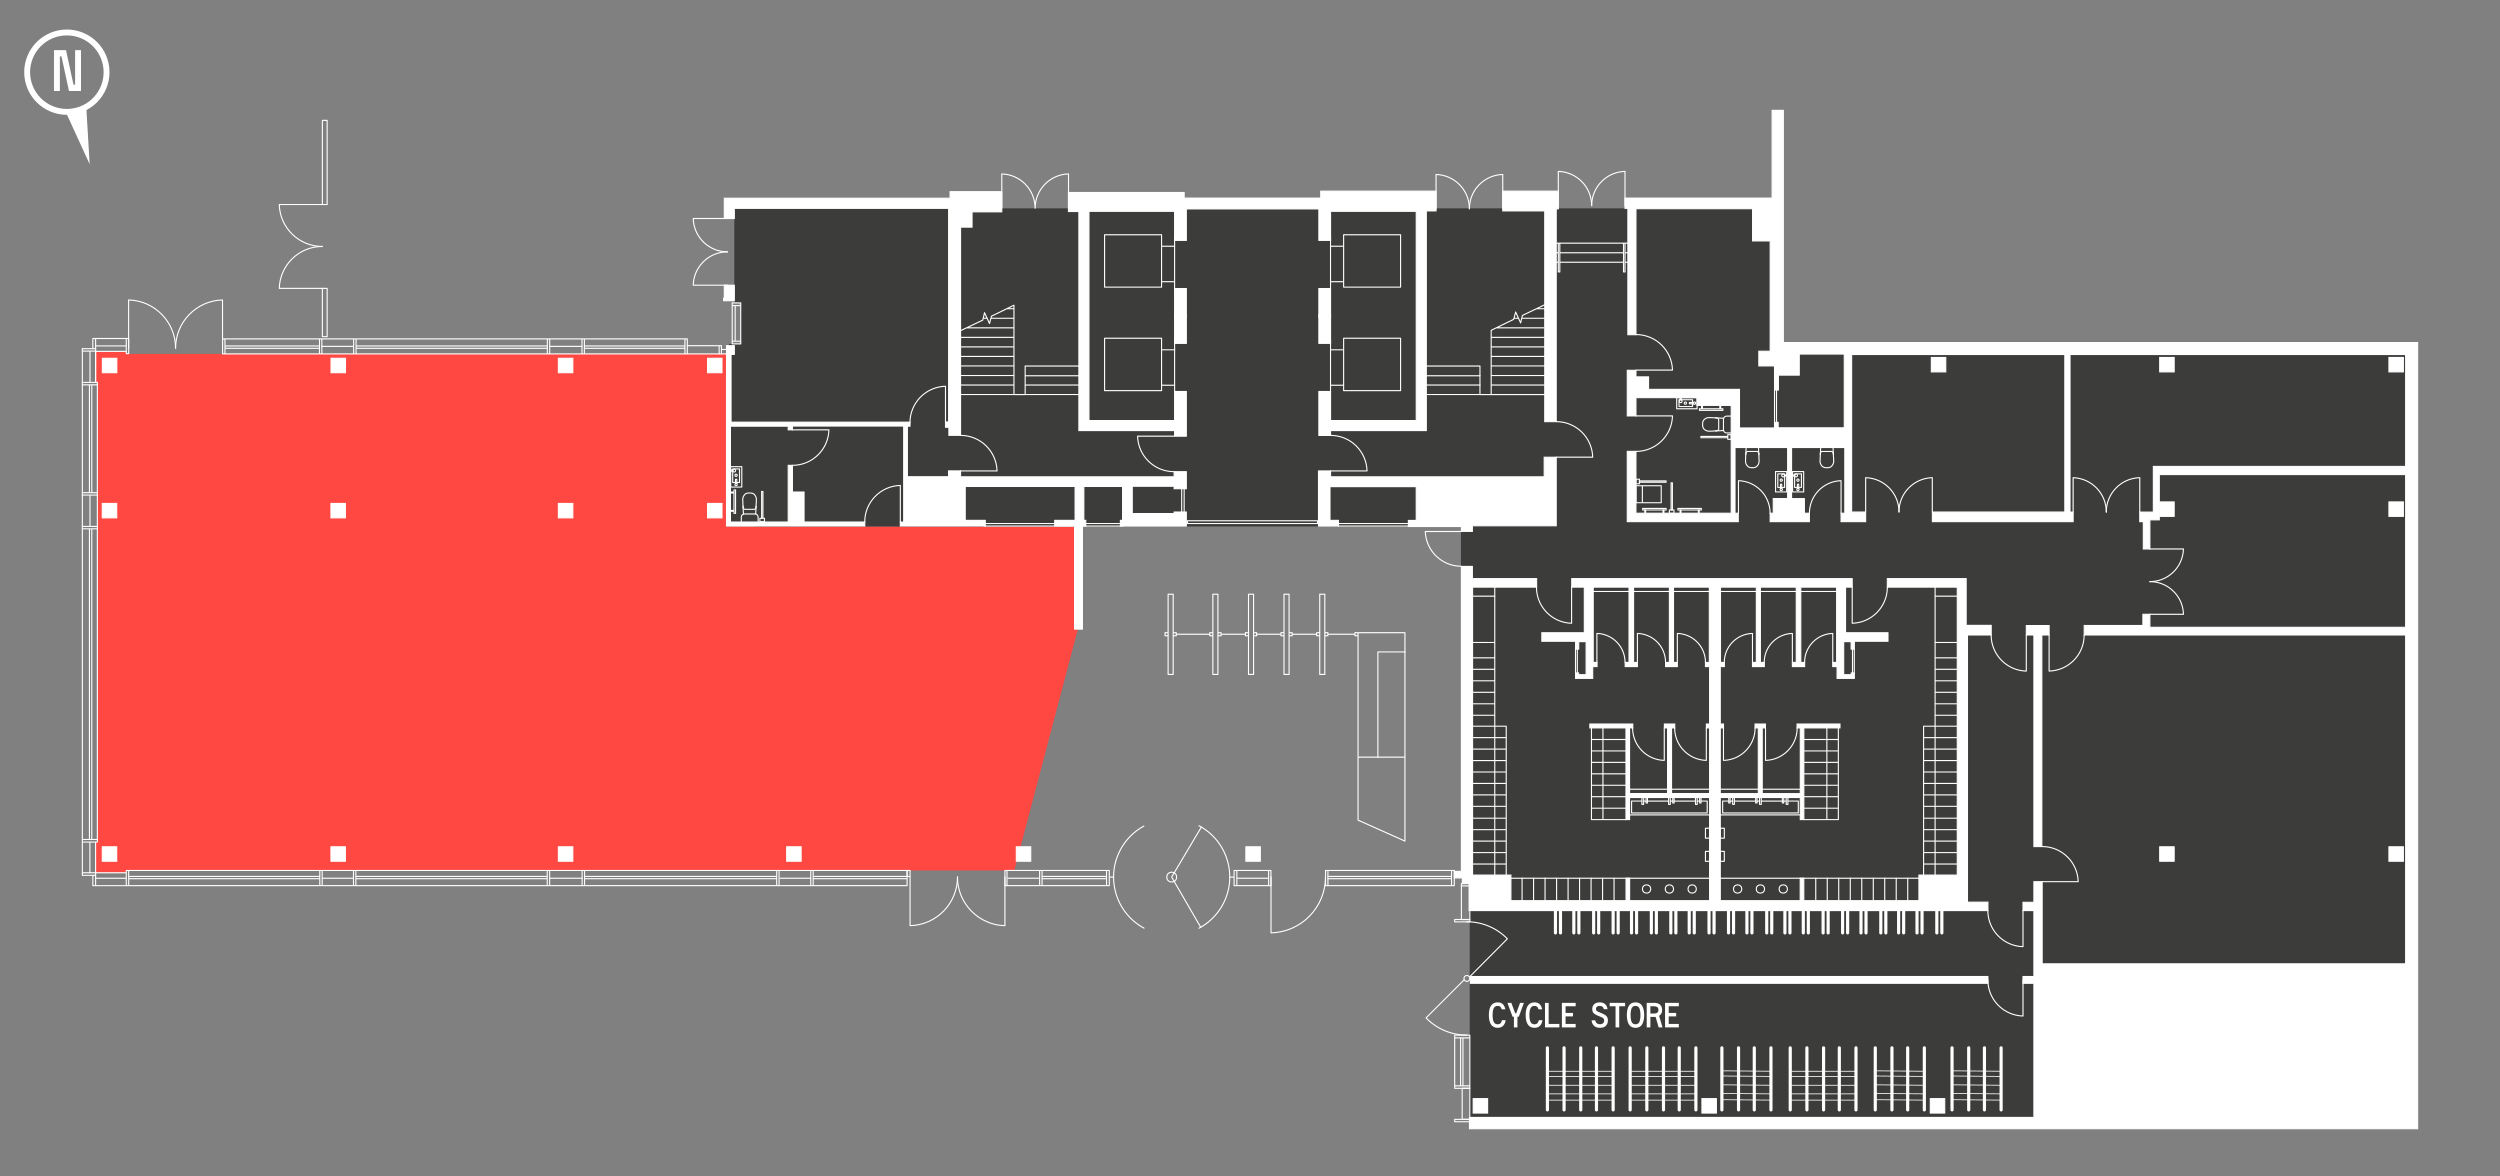 <svg version="1.1" id="Layer_2" xmlns="http://www.w3.org/2000/svg" xmlns:xlink="http://www.w3.org/1999/xlink" x="0" y="0" viewBox="0 0 850 400" xml:space="preserve"><rect x="0" y="0" width="850" height="400" fill="#808080" stroke="none"/><style>.st1{fill:#3c3c3b}.st2,.st3,.st4,.st5,.st6{stroke:#fff;stroke-width:.377}.st2{fill:none;stroke-linecap:round;stroke-linejoin:round}.st3,.st4,.st5,.st6{fill:#fff}.st4,.st5,.st6{stroke-width:2.689}.st5,.st6{fill:none;stroke-width:1.076;stroke-linecap:round;stroke-miterlimit:10}.st6{stroke-width:.269}.st7{fill:#fff}</style><g id="text"><path fill="#ff4842" d="M32.507 130.024h.603v156.287h-.603v10.435h10.425v-.785h301.934l21.957-83.372v-33.585H247.015v-58.673H42.932v-.806H32.507z"/><path class="st1" d="M247.843 178.025v-61.104h4.002v-13.909h-2.184V70.825h354.013v46.892h216.185v211.754H693.296v51.26H499.744V193.3h-3.023v-14.296H257.084z"/><path class="st1" d="M499.744 380.731v-72.216h167.712v-94.323l9.552-1.571h51.583v-35.263H628.19v-58.931h191.669v211.937H694.328v50.367z"/><path class="st2" d="M587.44 147.796h1.173v1.56h-1.173zM578.307 148.387h9.133v.441h-9.133zM556.232 162.932h1.173v1.56h-1.173z"/><path class="st2" d="M557.394 163.512h9.079v.441h-9.079zM567.582 173.377h1.56v1.173h-1.56z"/><path class="st2" d="M568.173 164.169h.441v9.23h-.441zM585.977 142.223s-2-.15-2.646-.15-.84-.076-1.872-.076a2.485 2.485 0 0 0-2.216.86c-.255.385-.38.842-.355 1.302v.27c-.02.463.105.921.355 1.312.546.642 1.38.962 2.216.85 1.076 0 1.226-.076 1.872-.076s2.646-.15 2.646-.15"/><path class="st2" d="M583.277 142.073s1.076 0 1.076.634v3.174c0 .613-1.076.634-1.076.634M593.712 151.927s-.15 2-.15 2.646-.076.839-.076 1.872c-.11.837.215 1.672.86 2.216.385.255.842.38 1.302.355h.27c.463.019.921-.105 1.312-.355.642-.546.962-1.381.85-2.216 0-1.076-.076-1.227-.076-1.872s-.15-2.646-.15-2.646"/><path class="st2" d="M593.561 154.573s0-1.076.635-1.076h3.227c.614 0 .635 1.076.635 1.076M588.495 141.48h-1.442c-.594 0-1.076.483-1.076 1.077v3.571c0 .594.482 1.076 1.076 1.076h1.463M694.318 299.769h12.263c-.169-6.65-5.612-11.95-12.263-11.941M696.695 215.902v12.264c6.645-.181 11.934-5.627 11.92-12.275M496.872 180.703h-12.275c.227 6.611 5.66 11.85 12.275 11.834M432.143 298.155v19.03c10.319-.268 18.54-8.718 18.525-19.04M704.86 174.098v-11.683c6.304.198 11.305 5.376 11.285 11.683"/><path class="st2" d="M727.526 174.098v-11.683c-6.344.14-11.406 5.337-11.381 11.683M634.322 174.098v-11.683c6.315.164 11.347 5.334 11.339 11.65"/><path class="st2" d="M656.978 174.098v-11.683c-6.315.164-11.347 5.334-11.339 11.65M529.822 69.9V58.28c6.303.163 11.33 5.314 11.339 11.619"/><path class="st2" d="M552.5 69.9V58.28c-6.303.163-11.33 5.314-11.339 11.619M488.255 70.975v-11.65c6.315.163 11.346 5.333 11.339 11.65"/><path class="st2" d="M510.932 70.975v-11.65c-6.315.163-11.346 5.333-11.338 11.65M340.606 70.825V59.142c6.31.17 11.336 5.338 11.328 11.65M363.294 70.825V59.142c-6.315.163-11.346 5.334-11.338 11.65M43.728 118.406V101.99c8.894.233 15.979 7.518 15.964 16.416"/><path class="st2" d="M75.656 118.406V101.99c-8.894.233-15.979 7.518-15.964 16.416M109.607 98.041H94.956c.21-7.936 6.712-14.257 14.651-14.243"/><path class="st2" d="M109.607 69.544H94.956c.21 7.94 6.71 14.263 14.651 14.254M341.671 298.155v16.578c-8.987-.228-16.15-7.587-16.136-16.578"/><path class="st2" d="M309.42 298.155v16.578c8.988-.228 16.151-7.587 16.136-16.578M247.348 96.966h-11.65c.163-6.315 5.334-11.347 11.65-11.339"/><path class="st2" d="M247.348 74.289h-11.65c.163 6.314 5.334 11.346 11.65 11.338M591.076 174.507v-11.07c5.994.164 10.766 5.074 10.758 11.07M529.102 155.444h12.414c-.17-6.732-5.68-12.1-12.414-12.091M452.367 160.113h12.425c-.175-6.732-5.69-12.095-12.425-12.08M326.578 160.113h12.415c-.175-6.728-5.684-12.089-12.415-12.08M269.412 146.139h12.425c-.175 6.732-5.69 12.095-12.425 12.08M321.468 143.74v-12.414c-6.728.175-12.089 5.684-12.08 12.414M306.107 177.476V165.05c-6.735.175-12.1 5.689-12.092 12.425M399.192 148.29h-12.414c.175 6.729 5.684 12.09 12.414 12.081M556.222 125.84h12.425c-.175-6.735-5.689-12.1-12.425-12.092M556.222 141.406h12.425c-.181 6.73-5.693 12.089-12.425 12.08M625.964 174.507v-11.07c-5.994.164-10.766 5.074-10.758 11.07M730.947 186.641h11.425c-.164 6.19-5.233 11.121-11.425 11.113"/><path class="st2" d="M730.947 208.867h11.425c-.164-6.19-5.233-11.12-11.425-11.113M534.34 199.615V211.9c-6.647-.169-11.943-5.614-11.93-12.263M565.85 247.487v11.037c-5.989-.146-10.765-5.047-10.758-11.037M580.147 247.487v11.037c-5.989-.146-10.766-5.047-10.758-11.037M556.717 225.208v-9.833a9.822 9.822 0 0 1 9.563 9.833M688.939 215.902v12.264c-6.651-.175-11.95-5.621-11.941-12.275M687.82 309.59v12.264c-6.65-.17-11.949-5.612-11.941-12.263M687.82 333.171v12.264c-6.65-.17-11.949-5.612-11.941-12.264M399.365 133.122V115.49M375.558 115.006v17.815M394.932 132.821v-17.815h-19.374M375.558 132.821h19.385M577.802 138.985h7.971v.538h-7.971zM578.533 137.866h.29v1.119h-.29zM584.74 137.866h.29v1.119h-.29zM570.486 172.861h7.971v.538h-7.971z"/><path class="st2" d="M571.229 173.388h.29v1.119h-.29zM577.436 173.388h.29v1.119h-.29zM558.502 172.861h7.971v.538h-7.971z"/><path class="st2" d="M559.234 173.388h.29v1.119h-.29zM565.441 173.388h.29v1.119h-.29zM570.078 135.209h6.928v3.776h-6.928z"/><path class="st2" d="M575.456 137.307v.914h-4.582v-2.313h4.582v.947"/><circle class="st2" cx="571.422" cy="136.414" r=".484"/><circle class="st2" cx="576.156" cy="137.059" r=".387"/><circle class="st2" cx="573.025" cy="137.059" r=".387"/><path class="st2" d="M575.801 137.307h-1.41v-.452h1.41M571.627 135.962v-.785M571.207 135.962v-.785M258.364 176.228h1.56v1.173h-1.56zM258.956 167.095h.441v9.133h-.441zM252.78 174.711s-.15-2-.15-2.646c0-.646-.075-.84-.075-1.872a2.506 2.506 0 0 1 .86-2.227 2.216 2.216 0 0 1 1.302-.344h.27a2.27 2.27 0 0 1 1.312.344c.637.554.956 1.39.85 2.227 0 1.076-.076 1.216-.076 1.872 0 .656-.15 2.646-.15 2.646"/><path class="st2" d="M252.63 172.097s0 1.076.635 1.076h3.174c.613 0 .634-1.076.634-1.076M252.039 177.272v-1.453c0-.594.481-1.076 1.075-1.076h3.572c.594 0 1.076.482 1.076 1.076v1.453M249.554 166.578h.538v7.971h-.538zM248.435 167.321h1.119v.29h-1.119zM248.435 173.539h1.119v.29h-1.119zM248.435 158.672h3.776v6.928h-3.776z"/><path class="st2" d="M250.511 164.04h.925v-4.605h-2.323v4.605h.957"/><circle class="st2" cx="249.618" cy="159.995" r=".484"/><circle class="st2" cx="250.264" cy="164.728" r=".387"/><circle class="st2" cx="250.264" cy="161.598" r=".387"/><path class="st2" d="M250.511 164.384v-1.42h-.441v1.42M249.188 160.199h-.807M249.188 159.78h-.807M603.684 160.328h3.776v6.928h-3.776z"/><path class="st2" d="M605.373 165.718h-.925v-4.604h2.324v4.604h-.968"/><circle class="st2" cx="606.266" cy="161.662" r=".484"/><circle class="st2" cx="605.621" cy="166.406" r=".387"/><circle class="st2" cx="605.621" cy="163.254" r=".387"/><path class="st2" d="M605.373 166.051v-1.409h.431v1.409M606.718 161.867h.796M606.718 161.458h.796M623.21 151.927s.14 2 .14 2.646.085.839.085 1.872a2.485 2.485 0 0 1-.86 2.216c-.385.255-.841.38-1.302.355h-.28c-.46.019-.915-.105-1.301-.355a2.474 2.474 0 0 1-.85-2.216c0-1.076.075-1.227.075-1.872s.15-2.646.15-2.646"/><path class="st2" d="M623.35 154.573s0-1.076-.625-1.076h-3.227c-.602 0-.624 1.076-.624 1.076M609.472 160.328h3.776v6.928h-3.776z"/><path class="st2" d="M611.559 165.718h.925v-4.604h-2.323v4.604h.957"/><circle class="st2" cx="610.666" cy="161.662" r=".484"/><circle class="st2" cx="611.301" cy="166.406" r=".387"/><circle class="st2" cx="611.301" cy="163.254" r=".387"/><path class="st2" d="M611.559 166.051v-1.409h-.441v1.409M610.225 161.867h-.807M610.225 161.458h-.807M399.365 130.981h-4.422M399.365 118.933h-4.422M399.365 97.912V80.291M375.558 79.807v17.815M394.932 97.622V79.818h-19.374M375.558 97.622h19.385M399.365 95.782h-4.422M399.365 83.723h-4.422M455.068 178.853h23.774M455.068 178.003h23.774M334.571 178.853h47.226M334.571 178.003h47.226M401.774 165.331v10.23M402.613 165.331v10.23M603.34 144.256v-11.661M604.018 144.256v-11.661M567.593 201.1h-12.178M542.947 225.208v-9.833a9.822 9.822 0 0 1 9.563 9.833M553.877 201.1h-12.189M570.293 225.208v-9.833a9.822 9.822 0 0 1 9.563 9.833M581.179 201.1h-12.188M535.675 228.811V220.7M536.288 228.811V220.7"/><path class="st3" d="M345.544 287.914v4.905h4.906v-4.905h-4.906zm78.058 0v4.905h4.905v-4.905h-4.905zm310.702 0v4.905h4.905v-4.905h-4.905zm77.939 0v4.905h4.905v-4.905h-4.905zm-77.94-117.258v4.905h4.906v-4.905h-4.905zm77.94 0v4.905h4.905v-4.905h-4.905zm-77.94-49.12v4.906h4.906v-4.906h-4.905zm-77.648 0v4.906h4.906v-4.906h-4.906zm155.588 0v4.906h4.905v-4.906h-4.905zM500.884 373.534v4.905h4.906v-4.905h-4.906zm77.778 0v4.905h4.906v-4.905h-4.906zm77.638 0v4.905h4.906v-4.905H656.3zm-388.824-85.62v4.905h4.905v-4.905h-4.905zm-77.627 0v4.905h4.905v-4.905h-4.905zm-77.326 0v4.905h4.905v-4.905h-4.905zm-77.746 0v4.905h4.906v-4.905h-4.906zM189.85 171.172v4.895h4.905v-4.895h-4.905zm-77.326 0v4.895h4.905v-4.895h-4.905zm-77.746 0v4.895h4.906v-4.895h-4.906zm155.072-49.356v4.905h4.905v-4.905h-4.905zm50.722 49.356v4.895h4.905v-4.895h-4.905zm0-49.356v4.905h4.905v-4.905h-4.905zm-128.016 0v4.905h4.906v-4.905h-4.906zm-77.745 0v4.905h4.905v-4.905H34.81z"/><path class="st2" d="M513.697 298.596h67.558M554.038 277.07h27.217M578.35 272.358h2.098v4.056h-25.711v-4.056h3.496M577.048 272.369h.829M569.206 272.369h7.262M567.904 272.369h.829M560.127 272.369h7.186M558.836 272.369h.828M579.856 281.599h1.388v3.378h-1.388zM579.856 289.463h1.388v3.378h-1.388z"/><circle class="st2" cx="559.836" cy="302.254" r="1.398"/><circle class="st2" cx="567.593" cy="302.254" r="1.398"/><circle class="st2" cx="575.338" cy="302.254" r="1.398"/><path class="st2" d="M552.833 278.662h-11.737v-31.165M545.002 278.662v-31.175M552.822 274.79h-11.726M552.822 270.885h-11.726M552.822 266.99h-11.726M552.822 263.096h-11.726M552.822 259.202h-11.726M552.822 255.318h-11.726M552.822 251.424h-11.726M500.39 246.906h11.725v50.614M508.221 199.615v97.905M500.379 250.8h11.747M500.379 254.694h11.747M500.379 258.589h11.747M500.379 262.483h11.747M500.379 266.366h11.747M500.379 270.261h11.747M500.379 274.155h11.747M500.379 278.189h11.747M500.379 282.083h11.747M500.379 285.978h11.747M500.379 289.883h11.747M500.379 293.777h11.747M517.505 298.596v7.627M521.41 298.596v7.627M525.315 298.596v7.627M529.242 298.596v7.627M533.147 298.596v7.627M537.052 298.596v7.627M540.967 298.596v7.627M544.872 298.596v7.627M548.777 298.596v7.627M508.243 202.692h-7.531M508.243 218.441h-7.531M508.243 223.658h-7.531M508.243 227.564h-7.531M508.243 231.469h-7.531M508.243 235.384h-7.531M508.243 239.289h-7.531M508.243 243.194h-7.531M558.244 271.143h.592v2.345h-.592zM559.664 271.143h.473v1.872h-.473zM567.313 271.143h.592v2.345h-.592zM568.733 271.143h.473v1.872h-.473zM576.468 271.143h.592v2.345h-.592zM577.877 271.143h.473v1.872h-.473zM568.421 268.335h12.834M554.146 268.335h12.833M629.75 199.615V211.9c6.647-.175 11.943-5.614 11.941-12.263M600.274 247.487v11.037c5.986-.152 10.76-5.05 10.758-11.037M585.977 247.487v11.037c5.99-.146 10.766-5.047 10.758-11.037M609.408 225.208v-9.833a9.822 9.822 0 0 0-9.564 9.833M598.542 201.1h12.189M623.134 225.208v-9.833a9.822 9.822 0 0 0-9.563 9.833M612.28 201.1h12.177M595.842 225.208v-9.833a9.811 9.811 0 0 0-9.574 9.833M584.966 201.1h12.189M630.46 228.811V220.7M629.847 228.811V220.7M652.438 298.596H584.88M612.097 277.07H584.88M587.774 272.358h-2.076v4.056h25.721v-4.056h-3.518M589.097 272.369h-.839M596.929 272.369h-7.24M598.241 272.369h-.839M605.997 272.369h-7.164M607.31 272.369h-.839M584.88 281.599h1.388v3.378h-1.388zM584.88 289.463h1.388v3.378h-1.388z"/><circle class="st2" cx="606.309" cy="302.254" r="1.398"/><circle class="st2" cx="598.542" cy="302.254" r="1.398"/><circle class="st2" cx="590.786" cy="302.254" r="1.398"/><path class="st2" d="M613.302 278.662h11.736v-31.165M621.133 278.662v-31.175M613.313 274.79h11.725M613.313 270.885h11.725M613.313 266.99h11.725M613.313 263.096h11.725M613.313 259.202h11.725M613.313 255.318h11.725M613.313 251.424h11.725M665.756 246.906h-11.737v50.614M657.935 199.615v97.905M665.756 250.8h-11.747M665.756 254.694h-11.747M665.756 258.589h-11.747M665.756 262.483h-11.747M665.756 266.366h-11.747M665.756 270.261h-11.747M665.756 274.155h-11.747M665.756 278.189h-11.747M665.756 282.083h-11.747M665.756 285.978h-11.747M665.756 289.883h-11.747M665.756 293.777h-11.747M648.63 298.596v7.627M644.714 298.596v7.627M640.809 298.596v7.627M636.915 298.596v7.627M632.999 298.596v7.627M629.094 298.596v7.627M625.167 298.596v7.627M621.262 298.596v7.627M617.357 298.596v7.627M657.892 202.692h7.531M657.892 218.441h7.531M657.892 223.658h7.531M657.892 227.564h7.531M657.892 231.469h7.531M657.892 235.384h7.531M657.892 239.289h7.531M657.892 243.194h7.531M607.31 271.143h.592v2.345h-.592zM605.997 271.143h.473v1.872h-.473zM598.241 271.143h.592v2.345h-.592zM596.929 271.143h.473v1.872h-.473zM589.097 271.143h.592v2.345h-.592zM587.774 271.143h.473v1.872h-.473zM597.714 268.335H584.88M611.979 268.335h-12.813M326.589 112.435l7.552-3.593.602-2.528 1.689 3.679.667-2.485 7.649-3.733v30.38h3.808v-9.703h18.267M348.556 127.754h18.256M348.556 130.906h18.256M348.556 134.144h18.256M344.748 134.144h-18.17M344.748 130.906h-18.17M344.748 127.679h-18.17M344.748 124.419h-18.17M344.748 121.192h-18.17M344.748 117.943h-18.17M344.748 114.705h-18.17M344.748 111.456h-16.126M344.748 108.207h-7.724M344.748 104.969h-2.367M335.658 108.207h-1.356M452.378 133.122V115.49M476.196 115.006v17.815M456.832 132.821v-17.815h19.364M476.196 132.821h-19.364M452.378 130.981h4.454M452.378 118.933h4.454M452.378 97.912V80.291M476.196 79.807v17.815M456.832 97.622V79.818h19.364M476.196 97.622h-19.364M452.378 95.782h4.454M452.378 83.723h4.454M507.005 134.155h-3.818v-9.703h-18.245"/><path class="st2" d="m525.175 103.635-7.552 3.615-.613 2.528-1.689-3.701-.667 2.496-7.649 3.733v21.849h18.17M503.187 127.754h-18.245M503.187 130.906h-18.245M503.187 134.144h-18.245M507.016 130.906h18.159M507.016 127.679h18.159M507.016 124.419h18.159M507.016 121.192h18.159M507.016 117.943h18.159M507.016 114.705h18.159M508.834 111.456h16.115M517.494 108.207h7.724M522.464 104.969h3.045M514.762 108.207h1.344M28 285.418h5.099v.882H28zM28 296.735h4.497v.882H28zM28 296.746v-178.2"/><path class="st2" d="M31.561 297.628v3.496h11.371v-4.378H32.507v-10.349M32.507 297.585v3.528M42.932 295.961h265.477v5.153H42.932zM43.749 301.113v-5.142M108.725 301.113v-5.142M109.543 301.113v-5.142M120.182 301.113v-5.142M120.989 301.113v-5.142M42.932 298.596H32.507M31.561 118.556v-3.464h11.371v4.379H32.507v10.349M32.507 118.632v-3.529M42.932 115.092h.818v5.153h-.818zM42.932 117.62H32.507M108.725 297.983H43.749M108.725 298.758H43.749M30.41 179.8v105.64M31.206 179.8v105.64M30.41 131.035v36.479M31.206 131.035v36.479M186.062 301.113v-5.142M186.88 301.113v-5.142M197.928 301.113v-5.142M198.756 301.113v-5.142M186.062 297.983h-64.965M186.062 298.758h-64.965M264.076 301.113v-5.142M264.883 301.113v-5.142M275.652 301.113v-5.142M276.48 301.113v-5.142M264.076 297.983h-65.32M264.076 298.758h-65.32M308.387 297.983H276.48M308.387 298.758H276.48M120.032 298.596h-10.435M33.099 179.789H28M33.099 178.982H28M33.099 168.321H28M33.099 167.514H28M30.593 168.472v10.435M33.099 130.842H28M33.099 130.013H28M108.403 117.631H76.485M108.403 118.427H76.485M76.485 120.321v-5.1M108.618 120.321v-5.1M109.425 120.321v-5.1M232.653 117.631h-33.962M232.653 118.427h-33.962M197.874 120.321v-5.1M198.691 120.321v-5.1M232.879 120.321v-5.1M233.686 120.331v-5.099H75.667v5.099H247.015M185.879 117.631h-64.815M185.879 118.427h-64.815M120.236 120.321v-5.1M121.064 120.321v-5.1M186.094 120.321v-5.1M186.901 120.321v-5.1M32.357 119.374H28"/><path class="st2" d="M28 118.556h4.507v11.468M30.593 119.503v10.435M197.928 298.596h-10.93M275.684 298.596h-10.435M341.671 295.961h35.489v5.153h-35.489zM342.381 301.113v-5.142M353.472 301.113v-5.142M354.301 301.113v-5.142M376.193 297.983h-21.892M376.193 298.758h-21.892M353.505 298.596h-10.736M33.099 285.44V130.013M30.56 296.746v-10.36M247.026 118.815h-1.743M245.294 120.331v-2.786h-11.608M244.508 120.321v-2.765M197.874 117.771h-10.973M120.171 117.771h-10.746M308.419 295.971h1v2.012h-1zM376.225 301.113v-5.142M450.678 295.961h43.784v5.153h-43.784zM493.494 297.983h-41.998M493.494 298.758h-41.998M493.526 301.113v-5.142"/><circle class="st2" cx="398.375" cy="298.22" r="1.667"/><path class="st2" d="M407.659 280.75c9.622 5.125 13.266 17.081 8.14 26.703a19.74 19.74 0 0 1-8.14 8.14M388.962 315.572c-9.59-5.198-13.15-17.186-7.952-26.776a19.75 19.75 0 0 1 7.887-7.918"/><path class="st2" d="m408.261 315.303-9.897-17.094 10.08-16.976M378.635 298.22h-1.367M419.589 295.961h12.533v5.153h-12.533zM431.326 301.113v-5.142M420.568 298.596h10.758M420.525 301.113v-5.142M418.115 298.22h1.366M451.496 295.971v5.142M494.591 351.943h5.153v18.084h-5.153zM494.591 380.591h5.153v.796h-5.153zM494.591 312.635h5.153v.796h-5.153zM496.603 352.912v16.276M497.399 352.912v16.276M499.744 352.879h-5.153M494.591 369.188h5.153"/><circle class="st2" cx="498.744" cy="332.676" r="1"/><path class="st2" d="M498.733 351.933a19.224 19.224 0 0 1-13.877-5.853l12.909-12.909M498.733 313.41a19.18 19.18 0 0 1 13.77 5.787l-12.91 12.995M497.141 370.027h2.593v10.553h-2.593zM496.872 300.447h2.872v12.199h-2.872zM499.744 301.21h-2.872M248.951 116.007h2.905v.914h-2.905zM248.951 102.99h2.905v.914h-2.905zM248.951 116.007v-12.103M251.845 116.007v-12.103M249.952 116.007v-12.103M109.607 98.052h1.624v16.416h-1.624zM109.607 40.929h1.624v28.615h-1.624zM397.159 202.036h1.721v27.271h-1.721zM396.116 215.117h1.043v1.043h-1.043zM398.88 215.117h1.043v1.043h-1.043zM412.371 202.036h1.721v27.271h-1.721zM411.327 215.117h1.043v1.043h-1.043zM414.113 215.117h1.043v1.043h-1.043zM399.924 215.633h11.403M415.221 215.633h8.23M424.494 202.036h1.721v27.271h-1.721zM423.451 215.117h1.043v1.043h-1.043zM426.216 215.117h1.043v1.043h-1.043zM427.334 215.633h8.187M436.564 202.036h1.721v27.271h-1.721zM435.521 215.117h1.043v1.043h-1.043zM438.286 215.117h1.043v1.043h-1.043zM439.415 215.633h8.176M448.71 202.036h1.721v27.271h-1.721zM447.666 215.117h1.043v1.043h-1.043zM450.442 215.117h1.043v1.043h-1.043zM460.683 215.117h1.043v1.043h-1.043zM451.561 215.633h9.122M477.68 285.978v-70.861h-15.943v63.728zM477.68 257.437h-15.943"/><path class="st2" d="M477.68 221.658h-9.198v35.79M403.721 177.056h44.225v.947h-44.225zM556.232 165.148h8.585v5.777h-8.585zM558.406 165.158v5.767M529.822 82.69h.516v9.768h-.516zM551.994 82.69h.516v9.768h-.516zM553.479 89.166h-.861M551.854 89.166h-21.397M529.758 89.166h-.646M553.479 85.939h-.861M551.854 85.939h-21.397M529.758 85.939h-.646M553.479 82.68h-24.205"/><path class="st3" d="M494.451 296.262v2.216h2.744v1.839h2.302v9.274H675.89v-2.862h-6.95v-90.838h8.068v-3.27h-8.52v-15.9h-26.797v2.894h23.785v97.905h-13.038v8.714h-39.147v-7.638h-1.226v7.638h-27.174v-35.081h27.206v7.509h1.205v-31.165h12.285v-1.323H611v1.323h1.097v22.323h-12.942v-22.323h1.098v-1.323H596.724v1.323h1.097v22.323h-12.93v-22.323h1.097v-1.323h-1.097v-19.536h1.388v-1.42h-1.313v-25.603h12.189v25.603h-1.313v1.42h4.013v-1.42h-1.323v-25.603h12.199v25.603h-1.324v1.42h4.164v-1.42h-1.302v-25.603h12.188v25.603h-1.323v1.42h1.474v4.002h5.863v-1.839h-1.044v.602h-2.571v-11.242h2.528v2.528h1.087v-2.657h11.446v-2.894H627.48v-15.523h2.259v-2.894h-95.345v2.894h4.271v15.523h-14.436v2.894h11.456v2.657h1.076v-2.528h2.517v11.242h-2.56v-.602h-1.033v1.839h5.831v-4.002h1.474v-1.42h-1.302v-25.603h12.178v25.603h-1.302v1.42H556.717v-1.42h-1.302v-25.603h12.178v25.603h-1.302v1.42h4.002v-1.42h-1.302v-25.603h12.178v25.603h-1.313v1.42h1.409v19.536h-1.097v1.323h1.097v22.323h-12.941v-22.323h1.087v-1.323h-3.518v1.323h1.086v22.323h-12.93v-22.323h1.097v-1.323H540.548v1.323h12.285v31.165h1.216v-7.509h27.216v35.081H554.07v-7.638h-1.215v7.638h-39.147v-8.714h-13.039v-97.905h21.784v-2.894h-21.848v-4.131h-3.733v103.672zM500.605 178.767v1.893h-3.733v-1.656h-18.03v-2.055h2.679V165.46h-29.326v11.457h2.883v1.947h-6.788v-18.751h4.099v2.012h72.636v-6.681h4.087v23.323h-27.916zM399.365 106.863v9.875h3.98v-9.875"/><path class="st3" d="M399.365 107.982v-9.876h3.98v9.876M452.389 106.863v9.875h-3.97v-9.875"/><path class="st3" d="M452.389 107.982v-9.876h-3.97v9.876"/><path class="st3" d="M366.823 71.922v74.475h32.542v1.904h3.98V133.111h-3.98v9.887h-29.121V71.836h29.121v9.886h3.98V71.04h45.074V81.722h3.97v-9.886h29.132v71.162h-29.132v-9.887h-3.97v14.932h3.97v-1.646h32.553v-74.69h3.313v-6.724h-39.201v2.367h-46.441v-1.915h-39.34v6.487zM510.943 64.983v6.724h14.275v71.656h3.894V71.008h.71v-6.025zM326.589 77.215h3.905V72.03h10.102v-6.853h-17.568v2.216h-76.766v6.906h3.399v-3.474h72.872v72.646h-1.054v1.786h1.151v2.754h3.959v-69.86zM246.262 96.977h3.399v5.26h-3.636v-.85h.237z"/><path class="st3" d="M249.661 117.545h-2.646v61.286h47.011v-1.334h-20.655v-10.219h-3.948v-9.047h-1.431v19.266h-19.643v-32.606h19.643v1.259h1.431v-1.302h37.835v32.649h-1.151v1.334h28.884v-1.914h-6.821v-11.533h37.362v11.533h-6.928v1.914h6.745v35.06h2.679v-35.027h1.129v-1.947h-.656v-11.533h13.178v11.533h-.753v1.947h22.419v-4.777h-4.142v.517H384.96v-9.273h14.243v.828h4.142v-5.777h-4.142v1.743h-72.614v-2.012h-4.088v1.979h-13.995v-17.201h.892v-1.355h-60.845v-23.033h1.108zM556.222 128.141v-2.248h-2.948v15.523h2.948v-6.207h20.783v2.614h11.608v36.684h-32.391v-21.053h-2.948v23.904h37.738v-2.851h-1.108v-22.355h17.901v17.363h-4.895v4.992h-1.054v2.851h13.328v-2.851h-1.689v-4.981h-4.356v-17.374h18.105v22.355h-1.28v2.851h8.358v-3.26h-4.765v-53.562h72.495v53.562H657.01v3.26h47.85v-3.26h-1.054v-53.562h114.117v38.039h-85.782v15.523h-4.615v3.26h1.205v9.283h2.227v-9.886h3.195v-15.394h83.77v51.927h-86.965v-4.421h-2.367v3.797h-19.955v3.227h109.287v111.815H694.328V299.78h-2.797v7.003h-3.711v2.808h3.711v70.333H499.615v3.83H822V116.469H606.331v-78.95h-3.808V67.35H552.51v3.475h.969v42.987h2.743V70.954h39.652v10.962h5.982v37.49h-3.852v5.013h5.336v8.187h1.313v-5.067h7.089v-7.154h15.308v25.065h-22.483v-1.839h-1.227v1.904h-11.919V132.38h-30.918v-4.239z"/><path class="st3" d="M688.95 212.696h7.745v3.195h-2.474v71.948h-2.69v-71.948h-2.581z"/></g><path class="st4" d="M687.632 333.171h3.899M499.744 333.171h176.329"/><path class="st5" d="M528.854 309.858v7.327M530.56 309.858v7.327M535.106 309.858v7.327M536.813 309.858v7.327M541.841 309.858v7.327M543.548 309.858v7.327M548.469 309.858v7.327M550.175 309.858v7.327M554.721 309.858v7.327M556.428 309.858v7.327M561.456 309.858v7.327M563.163 309.858v7.327M568.083 309.858v7.327M569.79 309.858v7.327M574.336 309.858v7.327M576.042 309.858v7.327M581.071 309.858v7.327M582.777 309.858v7.327"/><g><path class="st5" d="M587.698 309.858v7.327M589.405 309.858v7.327M593.951 309.858v7.327M595.657 309.858v7.327M600.686 309.858v7.327M602.392 309.858v7.327"/></g><g><path class="st5" d="M606.87 309.858v7.327M608.577 309.858v7.327M613.123 309.858v7.327M614.83 309.858v7.327M619.858 309.858v7.327M621.565 309.858v7.327"/></g><g><path class="st5" d="M626.485 309.858v7.327M628.192 309.858v7.327M632.738 309.858v7.327M634.444 309.858v7.327M639.473 309.858v7.327M641.179 309.858v7.327"/></g><g><path class="st5" d="M645.532 309.858v7.327M647.239 309.858v7.327M651.784 309.858v7.327M653.491 309.858v7.327M658.519 309.858v7.327M660.226 309.858v7.327"/></g><g><path class="st5" d="M526.118 356.262v21.102M531.785 356.262v21.102M537.451 356.262v21.102M542.802 356.262v21.102M548.469 356.262v21.102"/><path class="st6" d="M526.118 374.042h22.351M526.118 371.917h22.351M526.118 368.986h22.351M526.118 364.224h22.351M526.118 365.982h22.351"/></g><g><path class="st5" d="M554.254 356.262v21.102M559.92 356.262v21.102M565.586 356.262v21.102M570.938 356.262v21.102M576.604 356.262v21.102"/><path class="st6" d="M554.254 374.042h22.35M554.254 371.917h22.35M554.254 368.986h22.35M554.254 364.224h22.35M554.254 365.982h22.35"/></g><g><path class="st5" d="M608.683 356.262v21.102M614.349 356.262v21.102M620.015 356.262v21.102M625.367 356.262v21.102M631.033 356.262v21.102"/><path class="st6" d="M608.683 374.042h22.35M608.683 371.917h22.35M608.683 368.986h22.35M608.683 364.224h22.35M608.683 365.982h22.35"/></g><g><path class="st5" d="M585.439 356.262v21.102M591.105 356.262v21.102M596.456 356.262v21.102M602.123 356.262v21.102"/><path class="st6" d="m585.439 373.896 16.684.146M585.439 371.771l16.684.146M585.439 368.84l16.684.146M585.439 364.077l16.684.147M585.439 365.836l16.684.146"/></g><g><path class="st5" d="M637.593 356.262v21.102M643.259 356.262v21.102M648.611 356.262v21.102M654.277 356.262v21.102"/><path class="st6" d="m637.593 373.896 16.684.146M637.593 371.771l16.684.146M637.593 368.84l16.684.146M637.593 364.077l16.684.147M637.593 365.836l16.684.146"/></g><g><path class="st5" d="M663.692 356.262v21.102M669.358 356.262v21.102M674.709 356.262v21.102M680.376 356.262v21.102"/><path class="st6" d="m663.692 373.896 16.684.146M663.692 371.771l16.684.146M663.692 368.84l16.684.146M663.692 364.077l16.684.147M663.692 365.836l16.684.146"/></g><g><path class="st7" d="M510.57 343.172c-.233-.829-.618-1.156-1.4-1.156-1.203 0-1.682 1.074-1.682 3.117s.479 3.117 1.682 3.117c.828 0 1.272-.362 1.494-1.39h1.26c-.291 1.728-1.19 2.592-2.696 2.592-2.066 0-3.012-1.623-3.012-4.319 0-2.708.946-4.32 3.012-4.32 1.413 0 2.276.783 2.591 2.36h-1.249zM518.13 340.973l-1.74 4.717h-.46v3.618h-1.202v-3.618h-.46l-1.74-4.717h1.33l1.305 3.549h.356l1.304-3.55h1.308zM523.086 343.172c-.233-.829-.618-1.156-1.4-1.156-1.204 0-1.682 1.074-1.682 3.117s.478 3.117 1.682 3.117c.828 0 1.272-.362 1.494-1.39h1.26c-.292 1.728-1.191 2.592-2.697 2.592-2.065 0-3.012-1.623-3.012-4.319 0-2.708.947-4.32 3.012-4.32 1.413 0 2.277.783 2.592 2.36h-1.25zM526.545 348.14h3.643v1.168h-4.892v-8.335h1.249v7.167zM532.292 348.14h3.433v1.168h-4.682v-8.334h4.682v1.167h-3.433v2.264h2.521v1.167h-2.521v2.568zM545.304 343.136c-.199-.793-.62-1.11-1.448-1.11-.758 0-1.214.386-1.214.994 0 .56.221.759.934 1.073l1.19.502c.642.268 1.12.572 1.436.91.316.339.479.817.479 1.448 0 .712-.222 1.307-.665 1.786-.444.479-1.121.712-2.043.712-1.728 0-2.697-1.015-2.837-2.545h1.26c.153.888.702 1.331 1.647 1.331.852 0 1.365-.513 1.365-1.202 0-.642-.268-.922-1.05-1.249l-1.191-.502c-.606-.256-1.062-.537-1.354-.829-.292-.303-.444-.759-.444-1.354 0-1.342.853-2.287 2.533-2.287 1.623 0 2.464.875 2.662 2.322h-1.26zM552.533 340.973v1.167h-1.996v7.168h-1.249v-7.168h-1.997v-1.167h5.242zM556.077 340.814c1.016 0 1.763.385 2.23 1.156.478.77.712 1.82.712 3.163s-.234 2.393-.712 3.163c-.467.77-1.214 1.156-2.23 1.156s-1.763-.385-2.241-1.156c-.468-.77-.701-1.82-.701-3.163s.233-2.394.7-3.163c.48-.772 1.227-1.156 2.242-1.156zm0 7.436c.618 0 1.05-.257 1.296-.782.245-.526.373-1.309.373-2.335s-.128-1.798-.373-2.323-.678-.793-1.296-.793c-.619 0-1.062.268-1.307.793-.246.526-.363 1.296-.363 2.323s.117 1.81.363 2.335c.245.524.688.782 1.307.782zM561.128 349.308h-1.25v-8.335h2.581c1.692 0 2.662.898 2.662 2.392 0 .923-.339 1.588-1.027 2.008l1.167 3.935h-1.32l-1.039-3.572a3.689 3.689 0 0 1-.443.023h-1.331v3.549zm1.18-4.716c1.108 0 1.552-.42 1.552-1.226s-.444-1.225-1.552-1.225h-1.18v2.452h1.18v-.001zM567.368 348.14h3.433v1.168h-4.682v-8.334h4.682v1.167h-3.433v2.264h2.522v1.167h-2.522v2.568z"/></g><path class="st7" d="M25.535 28.797h-.545l-2.55-11.758h-4.088v13.899h2.005V19.181h.545l2.55 11.757h4.088V17.039h-2.005zM22.23 37.804l8.251 18.015-1.171-19.781z"/><g><defs><path id="SVGID_1_" d="M8.23 10.039h29V55.82h-29z"/></defs><clipPath id="SVGID_2_"><use xlink:href="#SVGID_1_" overflow="visible"/></clipPath><circle cx="22.73" cy="24.539" r="13.5" clip-path="url(#SVGID_2_)" fill="none" stroke="#fff" stroke-width="2"/></g></svg>